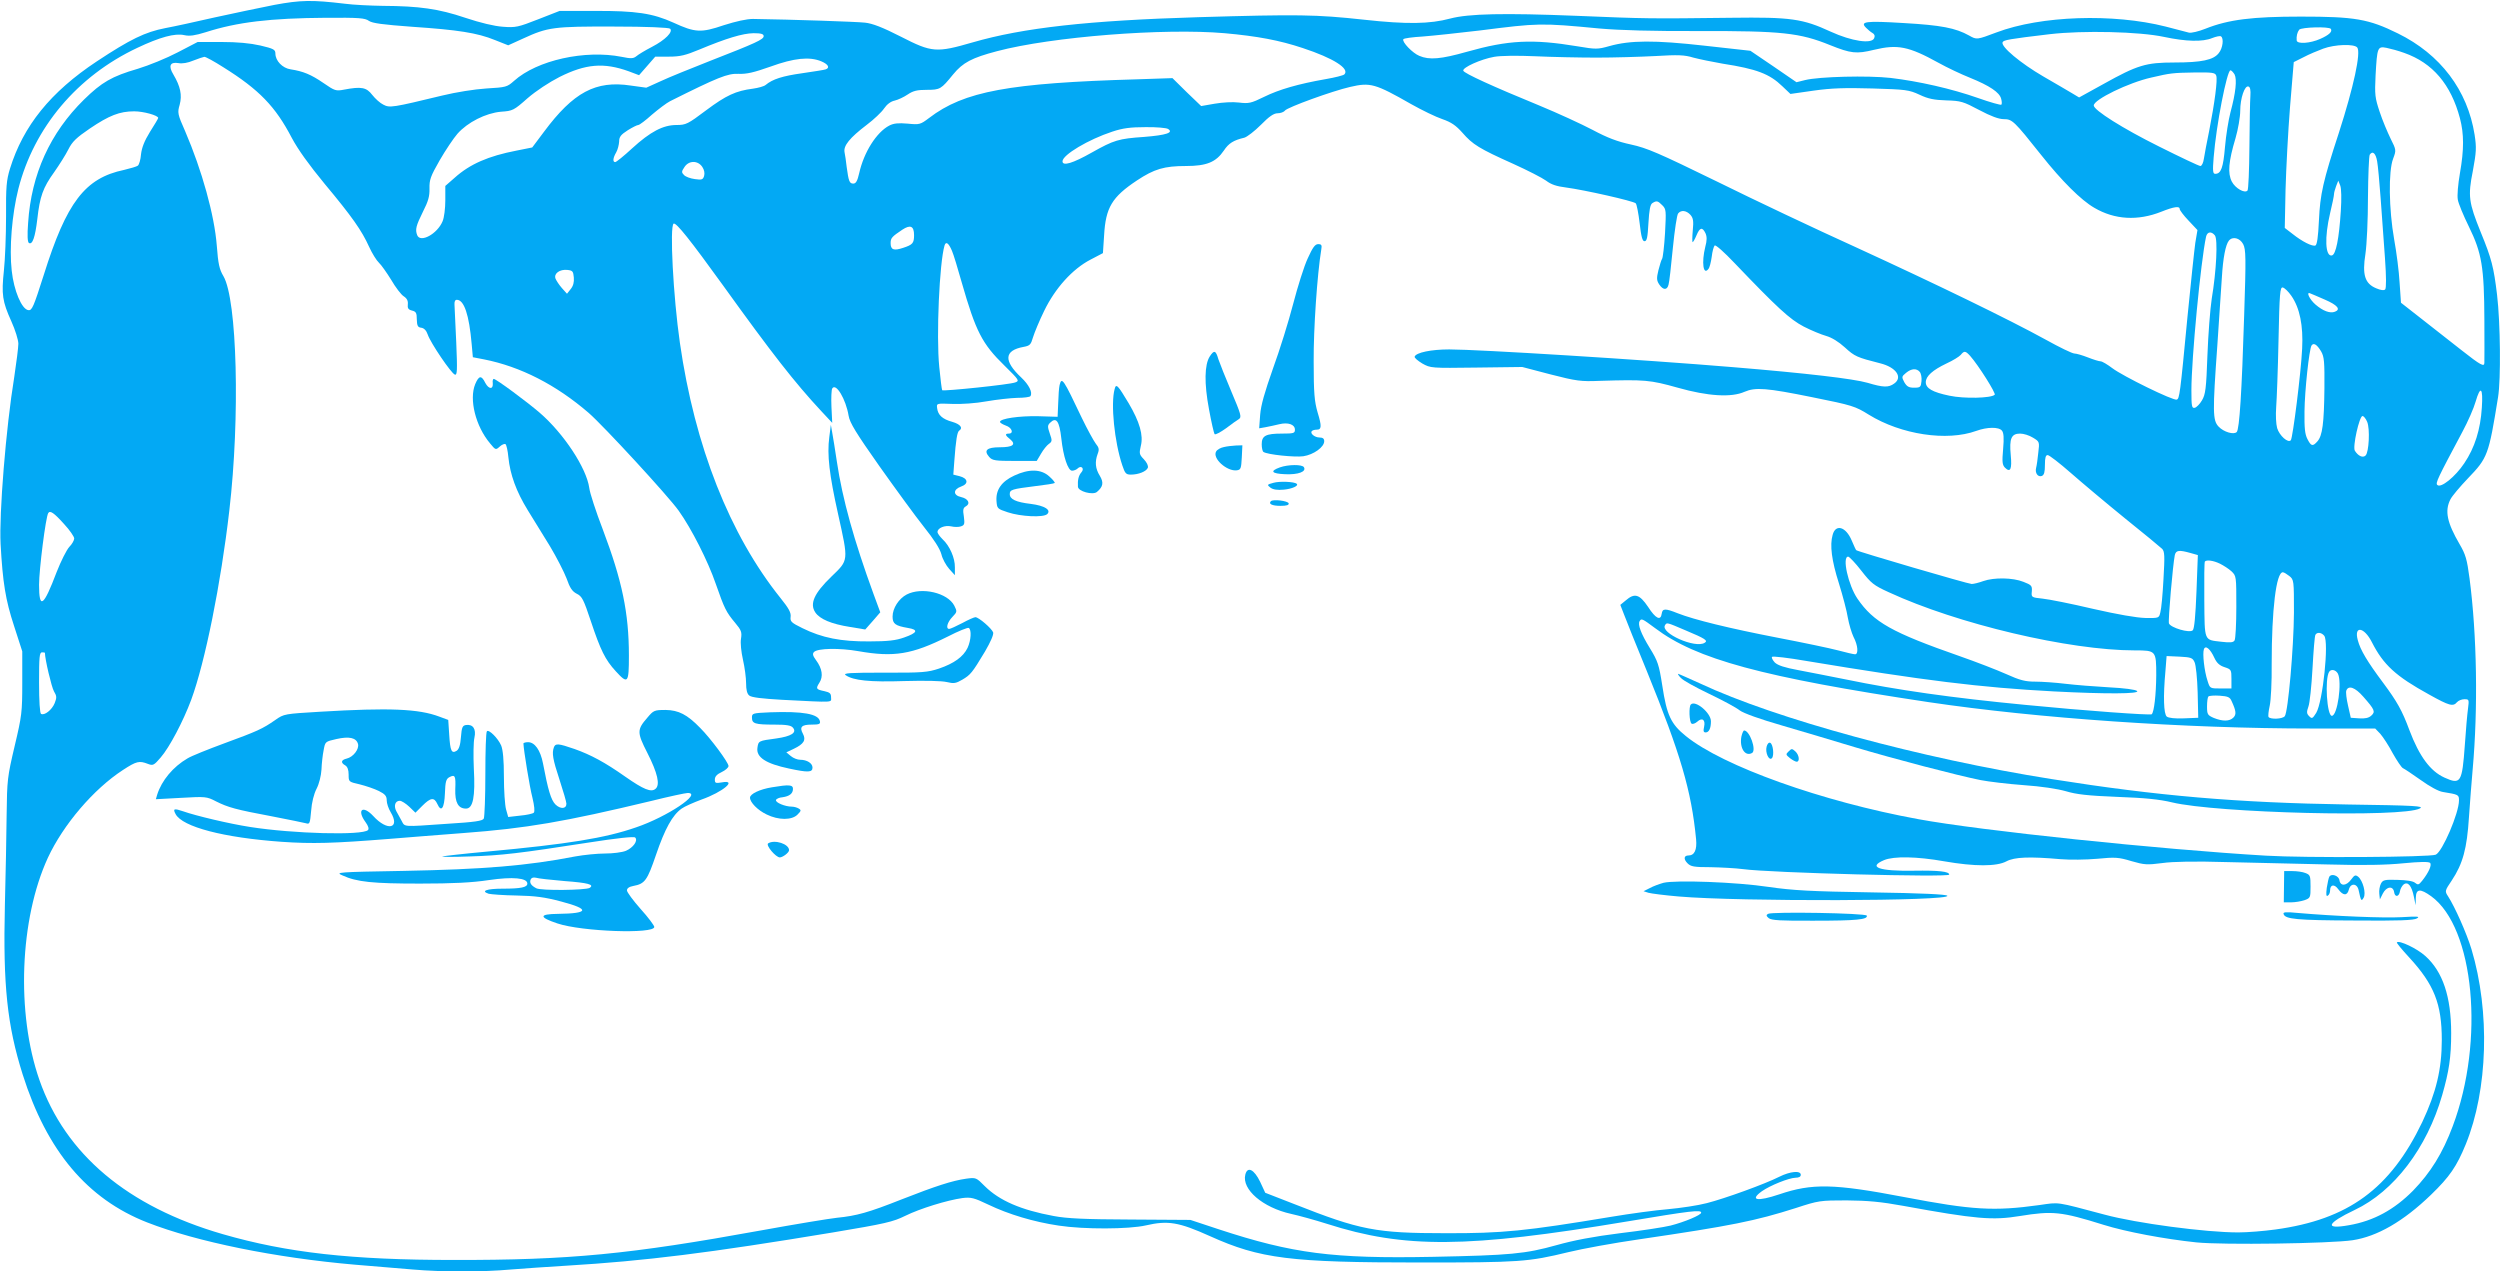 <?xml version="1.0" standalone="no"?>
<!DOCTYPE svg PUBLIC "-//W3C//DTD SVG 20010904//EN"
 "http://www.w3.org/TR/2001/REC-SVG-20010904/DTD/svg10.dtd">
<svg version="1.0" xmlns="http://www.w3.org/2000/svg"
 width="1280pt" height="651pt" viewBox="0 0 1280 651"
 preserveAspectRatio="xMidYMid meet">
<g transform="translate(0,651) scale(0.1,-0.1)"
fill="#03a9f4" stroke="none">
<path d="M1405 6485 c-71 -14 -209 -43 -305 -64 -96 -22 -210 -47 -254 -55
-103 -20 -179 -57 -350 -170 -237 -157 -377 -330 -445 -550 -18 -59 -21 -92
-20 -245 0 -97 -5 -221 -11 -276 -13 -123 -8 -158 38 -260 20 -44 36 -96 36
-115 0 -19 -10 -96 -21 -170 -43 -263 -78 -703 -70 -855 11 -198 25 -286 69
-420 l42 -130 0 -160 c0 -151 -2 -169 -39 -325 -37 -157 -39 -174 -41 -350 -1
-102 -5 -311 -9 -465 -10 -411 12 -615 91 -866 124 -392 331 -638 638 -758
253 -99 657 -181 1061 -216 99 -8 234 -19 300 -25 150 -13 355 -13 499 0 61 5
192 14 291 20 397 24 721 64 1360 170 269 45 307 54 370 85 75 37 214 80 293
91 43 5 58 2 133 -34 102 -49 231 -88 359 -107 130 -20 360 -19 447 1 113 26
168 17 328 -55 257 -116 412 -135 1075 -135 511 0 554 3 760 53 69 17 233 47
365 66 470 69 593 94 800 160 116 38 124 39 260 39 108 -1 175 -7 290 -28 372
-68 457 -75 597 -52 167 27 211 23 428 -45 115 -36 313 -73 475 -90 138 -14
684 -6 800 11 126 19 260 96 402 233 95 92 131 144 178 259 113 278 125 678
29 998 -25 82 -85 217 -120 271 -17 26 -17 28 19 81 57 86 78 164 88 323 5 77
14 187 19 245 28 312 22 689 -16 979 -13 98 -20 122 -51 175 -64 110 -77 170
-47 229 9 18 50 66 90 108 101 105 106 118 154 415 15 90 12 381 -5 524 -17
142 -28 186 -84 322 -61 151 -66 184 -40 313 18 98 19 119 9 185 -36 228 -175
412 -393 519 -150 74 -221 86 -497 86 -248 0 -370 -15 -488 -62 -35 -14 -73
-23 -85 -20 -12 3 -66 17 -119 31 -268 68 -639 56 -866 -30 -101 -38 -101 -38
-140 -16 -70 39 -144 53 -335 64 -196 12 -226 8 -192 -25 9 -9 23 -21 32 -26
10 -5 14 -15 9 -26 -12 -32 -116 -16 -223 33 -143 66 -204 75 -508 71 -420 -5
-434 -5 -793 10 -372 15 -553 11 -647 -14 -104 -28 -222 -30 -440 -6 -248 27
-338 28 -850 13 -563 -17 -896 -54 -1155 -129 -186 -54 -209 -52 -367 29 -94
48 -146 68 -184 72 -45 5 -372 16 -574 19 -32 0 -86 -12 -149 -32 -117 -40
-147 -38 -258 13 -106 48 -192 61 -403 60 l-180 0 -110 -43 c-102 -40 -115
-43 -180 -38 -44 3 -115 20 -193 46 -136 46 -236 60 -422 61 -63 1 -151 5
-195 11 -168 20 -225 19 -360 -6z m484 -82 c18 -12 70 -19 220 -30 236 -16
334 -31 425 -68 l68 -27 77 35 c126 58 156 62 464 61 168 0 282 -5 288 -11 16
-16 -24 -57 -93 -93 -35 -18 -71 -40 -80 -48 -15 -12 -27 -13 -75 -3 -187 37
-433 -17 -551 -123 -36 -32 -41 -33 -142 -39 -61 -4 -155 -19 -225 -36 -256
-62 -270 -64 -302 -47 -17 8 -42 31 -57 50 -30 39 -55 44 -145 27 -41 -8 -47
-6 -105 34 -64 44 -104 60 -168 70 -42 6 -78 44 -78 81 0 20 -9 25 -77 41 -53
12 -117 18 -200 18 l-121 0 -102 -53 c-57 -30 -148 -67 -204 -84 -134 -39
-185 -69 -276 -158 -173 -170 -270 -382 -286 -631 -5 -65 -3 -98 4 -103 18
-11 32 29 43 122 13 116 29 161 86 240 26 37 59 89 73 117 20 40 41 60 110
107 99 67 153 88 227 88 48 0 123 -21 123 -34 0 -3 -19 -35 -42 -71 -29 -47
-42 -81 -46 -115 -2 -28 -10 -53 -16 -58 -6 -5 -38 -14 -71 -22 -200 -42 -294
-165 -411 -538 -52 -163 -60 -183 -79 -180 -34 5 -74 100 -85 202 -13 114 1
288 34 419 80 314 301 577 609 722 116 55 193 76 241 65 27 -6 54 -2 109 15
162 52 330 72 617 74 167 1 199 -1 219 -16z m6301 -39 c103 -9 273 -14 510
-13 422 1 515 -9 670 -72 107 -43 135 -46 225 -24 121 29 177 18 331 -67 43
-24 115 -58 160 -76 101 -41 152 -75 160 -108 4 -14 4 -27 1 -30 -3 -3 -57 12
-119 34 -136 48 -305 86 -448 103 -115 13 -366 7 -438 -11 l-44 -11 -118 81
-118 80 -234 26 c-258 29 -381 28 -488 -2 -60 -17 -69 -17 -164 -1 -229 38
-353 32 -565 -28 -134 -38 -193 -43 -244 -21 -35 14 -90 72 -82 85 2 5 47 11
99 14 52 4 184 18 293 31 300 38 310 39 613 10z m3744 -2 c9 -14 -9 -31 -54
-51 -51 -23 -119 -28 -121 -8 -2 22 3 42 13 55 12 13 153 17 162 4z m-5664
-22 c167 -15 280 -36 400 -76 158 -52 242 -106 213 -135 -5 -5 -48 -16 -95
-24 -142 -25 -239 -53 -316 -91 -67 -33 -79 -35 -129 -29 -31 4 -83 1 -124 -6
l-69 -12 -74 71 -73 72 -179 -6 c-658 -19 -888 -61 -1067 -198 -45 -34 -49
-35 -110 -29 -47 4 -71 2 -94 -10 -65 -34 -130 -136 -154 -244 -9 -40 -17 -53
-30 -53 -20 0 -24 12 -34 85 -3 28 -8 62 -11 76 -6 33 26 73 114 140 36 27 76
65 88 83 15 22 35 37 55 41 17 4 47 18 66 31 28 19 49 24 97 24 70 0 74 3 136
79 50 61 96 85 225 119 280 74 854 119 1165 92z m4810 -19 c113 -24 198 -26
246 -6 20 8 40 12 45 9 16 -9 10 -61 -11 -86 -27 -35 -88 -48 -227 -48 -146 0
-189 -13 -363 -110 l-125 -69 -35 21 c-19 11 -86 51 -149 87 -115 67 -216 151
-208 174 4 12 31 17 242 42 171 20 460 13 585 -14z m-7170 4 c0 -17 -39 -35
-275 -127 -99 -39 -213 -85 -253 -104 l-73 -33 -80 11 c-179 27 -293 -34 -444
-237 l-60 -80 -80 -16 c-145 -28 -239 -69 -317 -139 l-48 -42 0 -74 c0 -41 -6
-89 -14 -107 -27 -65 -114 -112 -130 -71 -11 29 -6 48 29 119 28 55 35 80 34
120 -1 44 5 62 52 144 30 52 71 113 91 136 52 59 145 106 223 113 60 4 66 7
136 69 44 38 111 82 164 109 134 67 226 75 354 29 l53 -20 42 48 41 47 70 0
c58 0 85 7 155 36 139 58 222 83 278 84 39 0 52 -4 52 -15z m8159 -58 c20 -25
-18 -201 -94 -437 -81 -247 -96 -315 -102 -448 -4 -87 -10 -125 -18 -129 -16
-6 -68 20 -118 60 l-39 30 4 196 c3 108 13 299 23 424 l19 229 50 25 c28 15
74 34 101 44 60 22 158 25 174 6z m241 -28 c145 -51 239 -161 285 -335 21 -80
21 -160 0 -280 -10 -58 -15 -115 -11 -136 3 -20 29 -82 57 -139 66 -135 78
-207 79 -477 0 -114 1 -213 0 -219 0 -23 -18 -14 -117 64 -54 42 -146 114
-204 160 l-106 83 -7 102 c-3 57 -16 157 -28 223 -27 153 -30 349 -5 413 16
43 16 44 -13 102 -16 33 -42 94 -56 137 -24 72 -26 87 -21 188 8 143 10 149
56 140 20 -4 61 -15 91 -26z m-4135 -24 c88 0 223 4 300 8 117 7 149 6 195 -8
30 -8 98 -22 150 -31 174 -27 240 -52 306 -116 l41 -39 119 17 c92 13 161 15
302 11 170 -5 186 -7 240 -32 44 -21 75 -27 137 -29 74 -2 87 -6 168 -49 60
-32 101 -47 126 -47 44 0 53 -9 193 -185 104 -131 203 -230 271 -269 104 -61
222 -68 343 -20 65 26 94 30 94 14 0 -6 20 -33 45 -59 l46 -49 -11 -65 c-5
-35 -23 -206 -40 -378 -38 -400 -41 -420 -55 -425 -17 -7 -276 120 -330 161
-25 19 -52 35 -60 35 -8 0 -37 9 -65 20 -28 11 -59 20 -69 20 -11 0 -77 32
-147 71 -189 104 -560 284 -974 474 -201 91 -520 242 -710 336 -299 146 -357
171 -439 189 -70 15 -120 34 -197 75 -57 30 -179 86 -271 124 -239 98 -386
165 -391 179 -5 16 90 59 158 71 32 6 119 7 210 3 85 -4 227 -7 315 -7z
m-7032 -49 c184 -115 267 -201 351 -362 32 -60 88 -138 168 -235 141 -169 190
-239 228 -323 15 -33 38 -70 50 -81 12 -11 40 -51 63 -88 22 -38 51 -76 64
-84 17 -11 23 -24 21 -41 -2 -20 2 -27 21 -32 21 -5 25 -12 25 -45 1 -33 5
-41 23 -43 14 -2 26 -14 33 -35 14 -42 121 -200 139 -205 12 -4 13 21 7 164
-4 93 -8 180 -9 194 -1 16 3 25 12 25 37 0 63 -76 76 -227 l6 -67 57 -11 c187
-37 369 -130 536 -274 77 -67 406 -424 461 -501 65 -91 150 -258 190 -375 44
-126 53 -144 99 -199 32 -38 35 -48 30 -81 -4 -21 1 -68 10 -108 9 -39 16 -93
16 -120 0 -34 5 -54 16 -63 12 -10 65 -16 168 -22 275 -14 251 -15 251 13 0
19 -6 25 -33 31 -44 9 -46 13 -27 43 21 32 15 73 -17 116 -17 23 -19 33 -10
42 19 19 130 21 227 4 182 -32 274 -17 458 75 54 28 102 47 107 44 15 -9 12
-63 -6 -102 -22 -46 -70 -80 -146 -106 -57 -19 -85 -22 -280 -21 -179 0 -213
-2 -198 -13 39 -27 123 -36 300 -30 106 3 192 1 217 -5 37 -9 47 -7 80 12 42
25 50 34 116 144 29 50 45 86 42 98 -7 20 -74 78 -91 78 -6 0 -36 -13 -67 -30
-31 -16 -61 -30 -67 -30 -19 0 -10 34 16 61 25 26 25 28 10 58 -34 66 -167 97
-244 57 -40 -21 -72 -70 -72 -113 0 -37 14 -47 78 -58 56 -9 50 -25 -19 -49
-42 -15 -83 -20 -179 -20 -144 -1 -241 18 -342 68 -57 28 -63 34 -60 58 3 21
-10 44 -51 95 -261 325 -440 779 -516 1308 -34 236 -53 597 -32 610 13 7 86
-85 252 -315 251 -349 368 -499 504 -645 l56 -60 -4 82 c-2 45 0 88 4 94 19
31 70 -55 84 -140 6 -36 38 -88 157 -257 83 -117 185 -257 228 -311 52 -65 82
-112 90 -141 5 -23 24 -57 40 -75 l29 -32 0 40 c1 48 -27 111 -63 144 -14 14
-26 30 -26 37 0 21 38 36 70 29 16 -4 39 -4 50 0 18 6 20 12 15 50 -6 35 -4
45 11 53 24 14 11 39 -25 47 -42 9 -42 39 0 54 40 14 35 42 -8 53 l-32 8 5 68
c8 110 15 151 25 157 21 14 6 33 -35 45 -51 14 -74 35 -78 71 -3 24 -3 24 77
21 46 -2 121 3 175 13 52 9 123 17 158 18 35 0 65 4 68 9 12 19 -8 58 -47 95
-92 86 -88 139 12 157 32 6 37 11 48 49 7 23 32 84 57 135 56 116 145 215 238
263 l63 33 6 91 c8 142 40 196 168 281 89 59 140 74 251 74 106 0 154 20 194
79 25 38 50 53 105 66 14 4 52 33 85 66 42 43 66 59 85 59 15 0 32 6 38 14 14
17 242 100 334 121 103 24 128 17 312 -88 55 -31 127 -66 160 -77 46 -16 69
-32 103 -70 52 -60 86 -81 260 -159 73 -33 149 -72 168 -86 26 -20 54 -29 102
-35 92 -12 345 -69 357 -81 5 -5 14 -51 20 -102 8 -70 14 -92 25 -92 12 0 16
19 20 93 4 67 9 95 20 102 22 14 28 12 51 -11 20 -20 20 -27 14 -142 -4 -67
-11 -126 -15 -132 -4 -5 -12 -32 -19 -59 -10 -41 -9 -52 4 -72 20 -30 41 -31
48 -1 4 12 13 96 22 187 9 91 21 171 27 177 15 19 42 16 63 -7 14 -16 17 -31
12 -80 -3 -33 -3 -60 -1 -60 3 0 12 16 20 35 17 41 30 44 46 11 8 -18 8 -37
-1 -70 -20 -81 -10 -148 16 -113 6 6 13 34 17 62 3 27 10 53 15 58 5 5 49 -34
102 -90 219 -229 283 -288 354 -325 39 -20 90 -41 115 -48 28 -8 63 -29 96
-59 50 -46 62 -51 180 -81 82 -20 118 -72 72 -104 -29 -21 -56 -20 -136 4 -73
21 -313 49 -687 80 -466 39 -1307 91 -1455 91 -92 0 -170 -16 -177 -37 -2 -6
16 -21 39 -35 43 -24 45 -24 277 -21 l235 3 145 -38 c132 -34 156 -37 251 -33
232 7 257 5 400 -35 155 -44 275 -51 342 -21 56 24 112 20 348 -28 204 -41
219 -46 288 -89 165 -102 400 -138 551 -83 55 20 115 21 131 1 9 -11 11 -37 6
-94 -6 -66 -4 -81 9 -95 28 -28 37 -9 30 64 -8 85 3 110 48 110 18 0 47 -9 66
-21 33 -20 34 -21 27 -77 -3 -31 -8 -66 -11 -77 -7 -27 9 -49 29 -42 12 5 16
20 16 57 0 37 4 50 14 50 8 0 61 -41 118 -91 57 -50 182 -155 278 -233 96 -77
182 -148 190 -156 13 -13 14 -36 7 -155 -4 -77 -11 -153 -16 -170 -7 -30 -7
-30 -77 -29 -44 1 -142 18 -269 47 -110 26 -226 49 -257 52 -58 6 -58 7 -55
38 2 28 -2 32 -43 48 -55 22 -151 23 -205 4 -22 -8 -49 -15 -60 -15 -17 0
-584 166 -591 173 -2 1 -12 23 -23 49 -30 72 -83 87 -98 29 -15 -52 -5 -131
32 -247 20 -64 41 -144 46 -177 6 -33 19 -77 29 -98 23 -43 26 -89 8 -89 -7 0
-46 9 -87 20 -41 11 -180 40 -310 65 -248 48 -427 92 -511 125 -65 26 -78 25
-82 -2 -5 -38 -31 -26 -70 35 -44 65 -69 72 -114 33 l-28 -23 19 -49 c10 -27
63 -159 118 -293 171 -421 227 -609 251 -858 5 -54 -8 -83 -39 -83 -24 0 -26
-19 -5 -40 17 -17 33 -20 118 -20 53 -1 129 -5 167 -10 138 -19 1055 -43 1055
-28 0 16 -53 22 -181 20 -177 -3 -238 18 -153 54 50 21 168 19 309 -6 155 -27
268 -27 318 0 41 22 118 25 277 11 47 -4 131 -3 187 2 93 9 110 8 176 -12 66
-19 80 -20 157 -10 56 8 169 10 335 5 137 -3 368 -9 512 -12 181 -5 301 -3
388 6 84 8 130 9 137 2 10 -10 -6 -48 -41 -92 -17 -21 -21 -22 -36 -10 -10 9
-44 14 -90 15 -66 2 -75 0 -85 -20 -6 -12 -10 -35 -8 -51 l3 -29 15 30 c19 37
53 41 58 7 4 -28 26 -24 30 6 2 11 10 26 18 33 22 18 42 -6 53 -62 l9 -44 1
38 c1 47 22 49 79 8 220 -160 275 -739 110 -1177 -52 -139 -113 -237 -203
-330 -96 -97 -201 -155 -328 -177 -127 -23 -116 9 29 78 201 95 370 317 448
588 35 122 46 194 46 317 0 187 -43 315 -132 395 -43 39 -134 82 -146 70 -3
-2 26 -37 63 -77 128 -139 167 -238 167 -423 0 -149 -29 -269 -100 -420 -164
-342 -379 -499 -752 -550 -58 -8 -143 -15 -190 -15 -168 0 -521 47 -684 91
-256 68 -229 64 -335 49 -231 -32 -341 -26 -691 41 -361 69 -472 71 -640 14
-113 -38 -154 -31 -89 16 43 30 138 68 172 69 17 0 27 5 27 15 0 23 -54 18
-110 -10 -73 -37 -277 -111 -371 -135 -45 -12 -134 -25 -198 -31 -64 -5 -195
-23 -291 -39 -440 -73 -556 -85 -850 -84 -356 0 -436 16 -773 149 l-149 58
-26 56 c-31 64 -65 81 -76 37 -19 -76 90 -169 234 -201 41 -9 124 -32 184 -51
396 -127 718 -125 1536 12 329 55 380 61 380 45 0 -12 -86 -48 -157 -66 -32
-8 -148 -26 -258 -39 -137 -17 -240 -37 -325 -61 -161 -45 -237 -52 -635 -60
-512 -10 -717 17 -1095 141 l-145 48 -305 2 c-235 1 -326 5 -395 18 -168 31
-278 79 -352 152 -45 45 -45 46 -97 39 -70 -10 -154 -37 -330 -106 -169 -67
-230 -84 -331 -94 -38 -4 -214 -33 -390 -65 -671 -122 -979 -152 -1572 -151
-523 0 -853 37 -1182 132 -488 141 -806 409 -939 789 -120 343 -101 825 43
1138 79 170 234 352 385 450 69 45 83 48 127 31 26 -10 31 -8 66 33 45 52 115
185 156 295 71 193 152 595 195 968 56 480 40 1081 -30 1201 -21 35 -27 63
-34 156 -12 156 -76 386 -162 586 -39 88 -40 95 -28 136 13 49 4 93 -32 154
-27 44 -18 66 25 59 20 -4 49 1 77 13 25 10 50 18 56 19 6 1 50 -23 97 -53z
m3062 30 c36 -15 45 -33 23 -41 -7 -3 -61 -11 -121 -20 -100 -14 -151 -30
-187 -60 -8 -7 -37 -15 -65 -19 -87 -11 -137 -34 -240 -111 -93 -70 -103 -75
-151 -75 -69 0 -134 -34 -228 -120 -42 -39 -81 -70 -86 -70 -14 0 -12 21 5 50
8 14 14 39 15 55 0 24 8 35 44 58 24 15 48 27 54 27 6 0 38 24 70 53 33 28 75
60 93 69 246 123 294 142 349 140 43 -2 80 7 165 37 121 44 200 52 260 27z
m7236 -67 c13 -26 6 -94 -21 -194 -10 -38 -23 -118 -28 -177 -9 -106 -20 -138
-50 -138 -12 0 -14 13 -8 85 13 164 68 445 86 445 5 0 14 -10 21 -21z m-94 -6
c8 -20 -8 -140 -36 -283 -12 -58 -24 -122 -27 -142 -3 -22 -11 -38 -18 -38 -7
0 -102 45 -212 100 -185 92 -334 186 -334 210 0 30 178 117 295 143 99 23 108
24 223 26 88 1 104 -1 109 -16z m175 -104 c-2 -24 -4 -141 -5 -261 -1 -119 -5
-220 -10 -224 -15 -15 -62 12 -80 46 -22 43 -17 103 19 223 13 45 24 108 24
140 0 64 23 131 42 124 9 -2 12 -19 10 -48z m-5542 -169 c31 -19 -9 -32 -122
-41 -131 -9 -154 -16 -268 -80 -97 -55 -150 -71 -150 -45 0 33 133 112 255
152 54 18 93 23 170 23 55 1 107 -4 115 -9z m6191 -166 c4 -21 12 -108 18
-191 6 -84 16 -221 22 -304 7 -96 7 -155 1 -161 -6 -6 -23 -4 -46 6 -58 24
-72 69 -55 176 7 47 13 176 13 290 1 113 5 211 9 218 15 22 31 7 38 -34z
m-8575 -29 c10 -15 13 -32 9 -46 -6 -19 -12 -21 -47 -16 -23 3 -48 12 -56 21
-13 13 -13 18 2 40 22 35 69 36 92 1z m8389 -225 c-9 -141 -25 -224 -46 -228
-34 -6 -38 93 -9 216 11 46 20 89 20 97 0 8 5 26 11 42 l11 28 10 -25 c6 -15
7 -68 3 -130z m-7305 -124 c0 -41 -7 -49 -56 -65 -48 -16 -64 -10 -64 24 0 26
6 33 60 69 41 27 60 19 60 -28z m6660 -1 c16 -19 8 -182 -16 -325 -8 -52 -18
-183 -22 -290 -6 -170 -10 -200 -28 -230 -11 -19 -28 -36 -37 -38 -15 -3 -17
7 -17 90 0 161 48 661 75 786 6 26 27 29 45 7z m145 -45 c14 -27 15 -68 5
-368 -12 -388 -24 -580 -38 -594 -15 -15 -67 0 -93 28 -30 32 -31 72 -6 419 9
138 20 293 23 345 6 100 19 167 36 188 19 23 56 14 73 -18z m-6611 -34 c8 -18
30 -91 50 -162 72 -251 104 -314 219 -426 75 -74 78 -78 55 -86 -27 -11 -367
-46 -374 -40 -2 3 -9 56 -15 119 -16 161 1 534 27 622 7 23 21 13 38 -27z
m-1936 -137 c2 -24 -3 -43 -16 -59 l-19 -24 -26 29 c-15 17 -29 39 -33 49 -9
26 22 48 61 44 27 -3 30 -7 33 -39z m8794 -94 c43 -62 61 -152 55 -270 -6
-125 -48 -457 -58 -469 -14 -16 -58 23 -70 62 -6 22 -8 66 -5 107 3 39 9 193
12 343 5 244 8 273 22 270 9 -2 29 -21 44 -43z m171 -19 c65 -28 83 -50 52
-62 -25 -10 -62 4 -100 37 -31 27 -49 67 -27 57 4 -1 38 -16 75 -32z m-19
-265 c16 -28 18 -52 17 -191 -2 -177 -10 -241 -36 -270 -24 -27 -32 -25 -51
12 -13 25 -16 57 -15 141 1 107 24 318 36 338 11 16 28 5 49 -30z m-1797 -23
c44 -50 133 -192 126 -199 -18 -18 -157 -21 -232 -5 -87 18 -121 38 -121 69 0
31 35 62 106 96 33 15 65 35 73 44 18 22 24 21 48 -5z m-258 -82 c7 -8 11 -30
9 -48 -3 -30 -6 -33 -38 -33 -27 0 -37 6 -50 28 -14 27 -14 29 9 48 28 23 54
24 70 5z m2878 -183 c-7 -112 -36 -205 -90 -285 -46 -69 -120 -129 -138 -111
-10 10 0 31 129 273 28 52 58 121 67 153 25 86 39 73 32 -30z m-587 -73 c15
-36 9 -155 -8 -172 -14 -14 -38 -3 -55 24 -13 19 23 178 39 178 6 0 17 -13 24
-30z m-11792 -523 c29 -31 52 -65 52 -74 0 -9 -11 -29 -25 -43 -14 -15 -43
-73 -65 -129 -67 -177 -90 -194 -90 -65 0 77 34 347 47 367 9 15 29 2 81 -56z
m10886 -148 l39 -11 -7 -186 c-5 -126 -11 -191 -19 -199 -16 -16 -113 13 -122
35 -5 14 20 301 30 350 6 25 22 27 79 11z m-1684 -91 c50 -64 63 -75 140 -110
352 -163 925 -298 1260 -298 109 0 110 -1 110 -128 -1 -101 -11 -186 -23 -199
-7 -6 -342 18 -647 48 -376 36 -656 76 -918 130 -81 16 -191 38 -245 48 -70
13 -104 24 -120 39 -11 12 -18 25 -14 29 5 4 83 -5 175 -21 602 -100 890 -136
1267 -156 270 -14 442 -13 427 2 -7 7 -64 15 -145 19 -72 4 -172 12 -222 18
-49 6 -119 11 -154 11 -52 0 -79 7 -150 39 -47 21 -153 62 -236 91 -349 122
-442 174 -525 295 -47 69 -80 216 -47 215 6 -1 37 -33 67 -72z m1836 36 c18
-9 45 -26 59 -39 25 -24 25 -25 25 -182 0 -87 -4 -164 -9 -172 -7 -11 -22 -12
-66 -7 -92 11 -87 -2 -89 215 -1 106 0 194 3 196 9 10 44 5 77 -11z m355 -63
c24 -19 24 -23 24 -188 -1 -177 -30 -509 -47 -530 -12 -15 -74 -17 -83 -4 -3
5 0 31 6 58 6 26 11 122 10 213 0 279 23 470 57 470 6 0 20 -9 33 -19z m-3247
-267 c210 -159 548 -251 1401 -379 558 -83 1310 -135 1966 -135 l320 0 26 -27
c14 -16 43 -60 64 -100 22 -39 45 -73 52 -76 7 -3 48 -30 90 -60 47 -34 93
-59 115 -62 80 -13 82 -14 82 -43 0 -65 -85 -263 -119 -278 -30 -13 -667 -17
-869 -5 -544 32 -1462 128 -1781 187 -492 90 -999 271 -1189 425 -77 62 -98
107 -121 258 -17 109 -23 126 -64 193 -45 73 -63 121 -52 138 9 15 13 13 79
-36z m155 -11 c103 -43 117 -53 99 -64 -48 -31 -229 50 -203 90 9 15 8 15 104
-26z m3515 -61 c59 -116 122 -174 293 -268 104 -58 123 -63 143 -39 7 8 24 15
38 15 24 0 24 -2 18 -50 -4 -28 -11 -111 -16 -184 -14 -194 -21 -205 -105
-167 -72 33 -128 108 -179 243 -37 100 -63 146 -135 243 -80 107 -116 167
-129 217 -21 76 32 69 72 -10z m-244 33 c25 -31 -7 -338 -41 -395 -19 -30 -22
-31 -36 -17 -13 13 -14 21 -4 49 7 18 16 106 21 195 5 90 11 167 15 173 9 15
31 12 45 -5z m-562 -114 c12 -26 27 -39 52 -47 34 -11 35 -14 35 -60 l0 -49
-55 0 c-55 0 -55 0 -67 38 -17 50 -27 141 -19 163 8 22 32 3 54 -45z m-11108
27 c0 -33 34 -176 46 -197 15 -25 15 -33 4 -61 -14 -35 -53 -65 -70 -55 -6 4
-10 64 -10 161 0 130 2 154 15 154 8 0 15 -1 15 -2z m11006 -48 c7 -14 14 -83
16 -155 l3 -130 -73 -3 c-46 -2 -79 2 -88 9 -16 13 -19 103 -7 233 l6 77 66
-3 c59 -3 67 -6 77 -28z m734 -59 c22 -43 -2 -216 -31 -216 -25 0 -37 188 -14
225 10 16 34 11 45 -9z m130 -118 c59 -67 63 -77 41 -97 -13 -12 -32 -16 -62
-14 l-43 3 -14 62 c-8 34 -12 69 -9 77 11 29 45 17 87 -31z m-674 -23 c23 -50
25 -68 9 -84 -20 -20 -55 -20 -100 -2 -32 14 -35 18 -35 59 0 24 3 47 7 51 4
4 30 6 58 4 42 -3 52 -7 61 -28z"/>
<path d="M6696 5188 c-19 -40 -52 -146 -75 -234 -23 -89 -69 -237 -103 -330
-43 -122 -62 -188 -66 -238 l-5 -69 34 6 c19 4 50 10 69 15 45 11 80 -1 80
-28 0 -18 -6 -20 -66 -20 -84 0 -104 -11 -104 -55 0 -18 4 -36 9 -39 21 -14
161 -28 204 -22 53 8 107 47 107 77 0 13 -7 19 -24 19 -25 0 -51 22 -39 33 3
4 14 7 24 7 26 0 27 17 5 89 -16 56 -20 97 -20 261 -1 166 18 444 39 573 4 22
1 27 -16 27 -16 0 -28 -17 -53 -72z"/>
<path d="M6194 4685 c-27 -42 -29 -137 -4 -270 12 -66 25 -123 29 -128 4 -4
30 10 58 30 28 21 58 43 67 48 14 9 9 26 -39 139 -30 71 -60 146 -67 167 -13
46 -22 48 -44 14z"/>
<path d="M2433 4543 c-32 -78 2 -215 76 -303 28 -34 29 -35 49 -17 12 11 25
16 30 13 5 -3 12 -34 15 -68 9 -88 40 -174 99 -270 28 -46 79 -129 114 -185
34 -57 72 -131 85 -165 17 -49 29 -66 52 -78 27 -13 35 -29 72 -140 50 -150
74 -198 127 -256 63 -69 68 -63 68 79 0 219 -35 385 -134 647 -35 91 -66 186
-69 212 -14 101 -130 278 -254 385 -65 56 -223 173 -235 173 -4 0 -7 -10 -5
-21 3 -34 -20 -33 -38 0 -20 41 -33 39 -52 -6z"/>
<path d="M5425 4538 c-3 -13 -6 -54 -7 -92 l-3 -70 -100 3 c-96 2 -195 -12
-195 -29 0 -5 14 -13 30 -19 31 -10 42 -41 15 -41 -21 0 -19 -9 7 -29 32 -27
14 -41 -53 -41 -67 0 -84 -16 -54 -50 16 -18 32 -20 131 -20 l112 0 22 37 c12
21 30 43 40 50 17 12 18 17 5 53 -12 35 -12 42 1 55 32 32 48 10 58 -80 10
-93 34 -165 55 -165 9 0 22 5 28 11 19 19 37 0 20 -19 -15 -17 -20 -40 -18
-74 1 -24 76 -44 97 -27 32 27 36 48 15 83 -23 37 -26 71 -11 112 9 23 7 32
-10 53 -11 15 -43 73 -71 131 -95 200 -103 213 -114 168z"/>
<path d="M5707 4518 c-21 -75 -1 -271 39 -390 14 -42 19 -48 44 -48 39 0 79
16 87 35 3 10 -5 27 -20 43 -24 25 -25 30 -16 69 14 54 -6 123 -62 218 -56 94
-65 103 -72 73z"/>
<path d="M4246 4272 c-12 -91 0 -192 45 -394 54 -244 55 -234 -35 -321 -88
-85 -111 -138 -82 -182 23 -35 83 -60 178 -75 l78 -13 39 44 38 44 -35 95
c-99 271 -159 486 -187 675 -9 61 -20 128 -24 150 l-7 40 -8 -63z"/>
<path d="M6266 4221 c-16 -3 -34 -13 -39 -22 -22 -35 55 -104 106 -97 20 3 22
10 25 66 l3 62 -33 -1 c-18 -1 -46 -4 -62 -8z"/>
<path d="M6553 4117 c-53 -19 -43 -32 27 -35 67 -3 110 13 96 36 -9 15 -81 14
-123 -1z"/>
<path d="M5193 4075 c-65 -30 -95 -73 -91 -130 3 -39 4 -40 58 -58 66 -22 183
-28 202 -9 21 21 -13 43 -84 52 -77 9 -108 24 -108 50 0 23 11 26 130 41 52 6
97 13 100 16 3 2 -10 18 -28 34 -42 38 -104 39 -179 4z"/>
<path d="M6520 4038 c-33 -9 -34 -10 -15 -25 14 -10 35 -13 68 -10 43 4 78 20
66 30 -12 11 -88 14 -119 5z"/>
<path d="M6507 3944 c-14 -14 6 -24 49 -24 32 0 44 4 42 13 -5 13 -79 22 -91
11z"/>
<path d="M1640 2866 c-183 -11 -186 -11 -230 -42 -66 -46 -93 -58 -262 -120
-84 -31 -169 -65 -188 -77 -74 -43 -132 -113 -155 -185 l-7 -24 129 7 c125 7
131 7 179 -18 62 -31 101 -42 288 -77 83 -16 160 -32 172 -35 20 -6 21 -2 27
63 3 43 14 87 28 114 13 25 23 66 25 98 1 30 6 75 11 99 8 44 8 44 65 57 66
15 102 7 111 -25 7 -26 -24 -67 -58 -75 -29 -7 -32 -21 -7 -35 11 -7 17 -22
17 -47 0 -37 0 -37 57 -50 32 -8 76 -23 98 -34 32 -16 40 -26 40 -48 0 -15 9
-42 20 -60 51 -84 -16 -100 -89 -20 -54 58 -86 32 -39 -32 14 -19 18 -34 12
-40 -28 -28 -382 -19 -604 16 -104 16 -277 57 -342 80 -47 16 -54 14 -39 -14
35 -66 247 -121 542 -142 159 -11 265 -8 554 15 94 8 265 21 380 30 320 24
513 57 959 164 92 23 177 41 187 41 77 0 -105 -122 -264 -176 -158 -55 -350
-86 -762 -124 -121 -11 -224 -23 -230 -25 -5 -3 58 -3 140 0 162 5 254 16 608
71 147 23 233 32 239 26 16 -16 -10 -52 -47 -68 -19 -8 -67 -14 -107 -14 -40
0 -109 -7 -153 -15 -247 -48 -468 -66 -880 -74 -341 -6 -349 -7 -312 -23 74
-34 156 -42 397 -42 168 0 268 5 353 18 123 18 197 11 197 -18 0 -19 -32 -26
-127 -26 -81 0 -114 -12 -71 -26 12 -3 76 -8 143 -9 95 -2 143 -8 229 -31 148
-39 142 -61 -17 -63 -98 -1 -99 -17 -3 -49 125 -42 496 -55 496 -18 0 7 -31
49 -70 92 -38 43 -70 86 -70 95 0 11 11 19 33 23 59 11 71 28 116 160 45 132
84 203 131 236 15 11 61 31 101 46 111 39 187 104 104 88 -31 -5 -35 -4 -35
15 0 15 11 27 35 38 19 9 35 23 35 31 0 18 -91 141 -145 195 -67 69 -111 91
-177 92 -58 0 -62 -2 -94 -40 -53 -61 -53 -75 0 -179 53 -104 67 -165 42 -185
-22 -19 -61 -3 -154 62 -105 74 -176 112 -260 142 -84 29 -98 30 -106 9 -11
-30 -6 -61 29 -167 19 -58 35 -113 35 -122 0 -27 -30 -29 -56 -4 -23 23 -38
74 -64 211 -13 67 -42 108 -76 108 -13 0 -24 -3 -24 -7 1 -33 32 -224 46 -277
10 -42 13 -71 7 -77 -5 -5 -36 -12 -70 -15 l-61 -7 -11 39 c-6 22 -11 97 -11
167 0 86 -5 138 -14 160 -16 37 -63 84 -73 73 -5 -4 -8 -103 -8 -219 0 -117
-4 -219 -8 -228 -6 -12 -43 -18 -190 -27 -230 -16 -213 -17 -231 16 -8 15 -20
37 -27 49 -14 27 -6 53 18 53 9 0 31 -14 49 -31 l31 -30 35 35 c43 43 61 45
77 10 20 -45 36 -23 39 54 2 60 6 74 23 83 29 15 33 7 30 -62 -2 -68 15 -99
55 -99 36 0 48 60 40 205 -3 66 -2 137 3 158 10 44 -7 70 -43 65 -18 -3 -22
-11 -26 -62 -3 -41 -10 -62 -22 -70 -26 -16 -33 -1 -38 82 l-5 76 -46 17
c-106 40 -256 46 -609 25z m1250 -867 c121 -9 155 -18 129 -35 -21 -12 -249
-15 -273 -2 -27 14 -36 28 -29 45 4 9 13 12 27 9 11 -4 77 -11 146 -17z"/>
<path d="M3943 2863 c-90 -4 -93 -5 -93 -27 0 -31 15 -36 115 -36 62 0 86 -4
95 -16 21 -25 -8 -44 -86 -55 -90 -12 -91 -12 -96 -48 -7 -48 43 -81 162 -106
98 -21 120 -20 120 5 0 22 -28 40 -63 40 -14 0 -35 8 -48 19 l-23 19 38 18
c52 25 64 45 47 77 -19 35 -7 47 45 47 38 0 45 3 42 17 -7 38 -87 52 -255 46z"/>
<path d="M3952 2479 c-62 -10 -112 -34 -112 -53 0 -24 39 -64 85 -86 61 -30
129 -30 158 -1 19 19 20 23 7 31 -8 5 -24 10 -36 10 -34 0 -85 21 -81 34 2 6
17 13 33 14 36 5 54 19 54 43 0 21 -19 23 -108 8z"/>
<path d="M3933 2192 c-14 -9 39 -72 60 -72 16 1 47 25 47 37 0 32 -74 56 -107
35z"/>
<path d="M11694 1970 l-1 -80 37 0 c20 0 51 5 69 11 30 11 31 13 31 70 0 55
-2 60 -26 69 -14 6 -44 10 -67 10 l-42 0 -1 -80z"/>
<path d="M11926 2021 c-3 -5 -9 -31 -13 -57 -4 -34 -3 -45 5 -40 7 4 12 16 12
26 0 32 22 35 42 7 25 -34 46 -34 54 -2 9 35 42 33 50 -2 12 -56 14 -60 26
-39 13 23 -4 87 -28 107 -14 11 -19 9 -36 -14 -24 -33 -55 -36 -60 -4 -3 23
-41 37 -52 18z"/>
<path d="M8517 1990 c-21 -6 -52 -17 -70 -27 l-32 -16 25 -8 c14 -4 84 -13
155 -19 310 -27 1403 -24 1375 4 -7 7 -128 13 -388 17 -311 5 -403 10 -527 28
-166 25 -476 36 -538 21z"/>
<path d="M9052 1831 c-10 -6 -9 -11 4 -22 14 -11 61 -14 233 -13 218 0 275 6
269 26 -5 13 -486 21 -506 9z"/>
<path d="M11692 1830 c8 -26 66 -32 363 -33 228 -2 305 1 320 11 17 10 3 11
-80 6 -90 -5 -339 5 -534 22 -59 6 -73 4 -69 -6z"/>
<path d="M8606 3039 c10 -12 75 -48 144 -81 69 -33 140 -71 157 -85 20 -15
104 -45 215 -77 101 -30 269 -79 373 -111 207 -62 526 -145 645 -169 41 -8
141 -20 222 -26 89 -6 173 -19 215 -31 53 -16 111 -23 263 -29 142 -5 218 -13
280 -28 226 -55 1187 -79 1270 -31 22 12 -20 15 -370 20 -568 9 -974 44 -1515
130 -670 106 -1413 308 -1799 489 -60 27 -111 50 -114 50 -3 0 3 -10 14 -21z"/>
<path d="M8657 2903 c-11 -11 -8 -91 4 -98 5 -4 19 1 29 10 25 23 43 10 35
-26 -5 -22 -3 -29 8 -29 17 0 27 21 27 57 0 43 -80 110 -103 86z"/>
<path d="M8916 2739 c-11 -58 19 -105 55 -84 23 15 -13 115 -41 115 -4 0 -10
-14 -14 -31z"/>
<path d="M9045 2687 c-8 -30 12 -74 27 -59 13 13 6 74 -9 79 -7 3 -15 -7 -18
-20z"/>
<path d="M9158 2663 c-16 -15 -15 -17 7 -35 13 -10 28 -18 34 -18 17 0 13 35
-7 53 -17 15 -19 15 -34 0z"/>
</g>
</svg>

